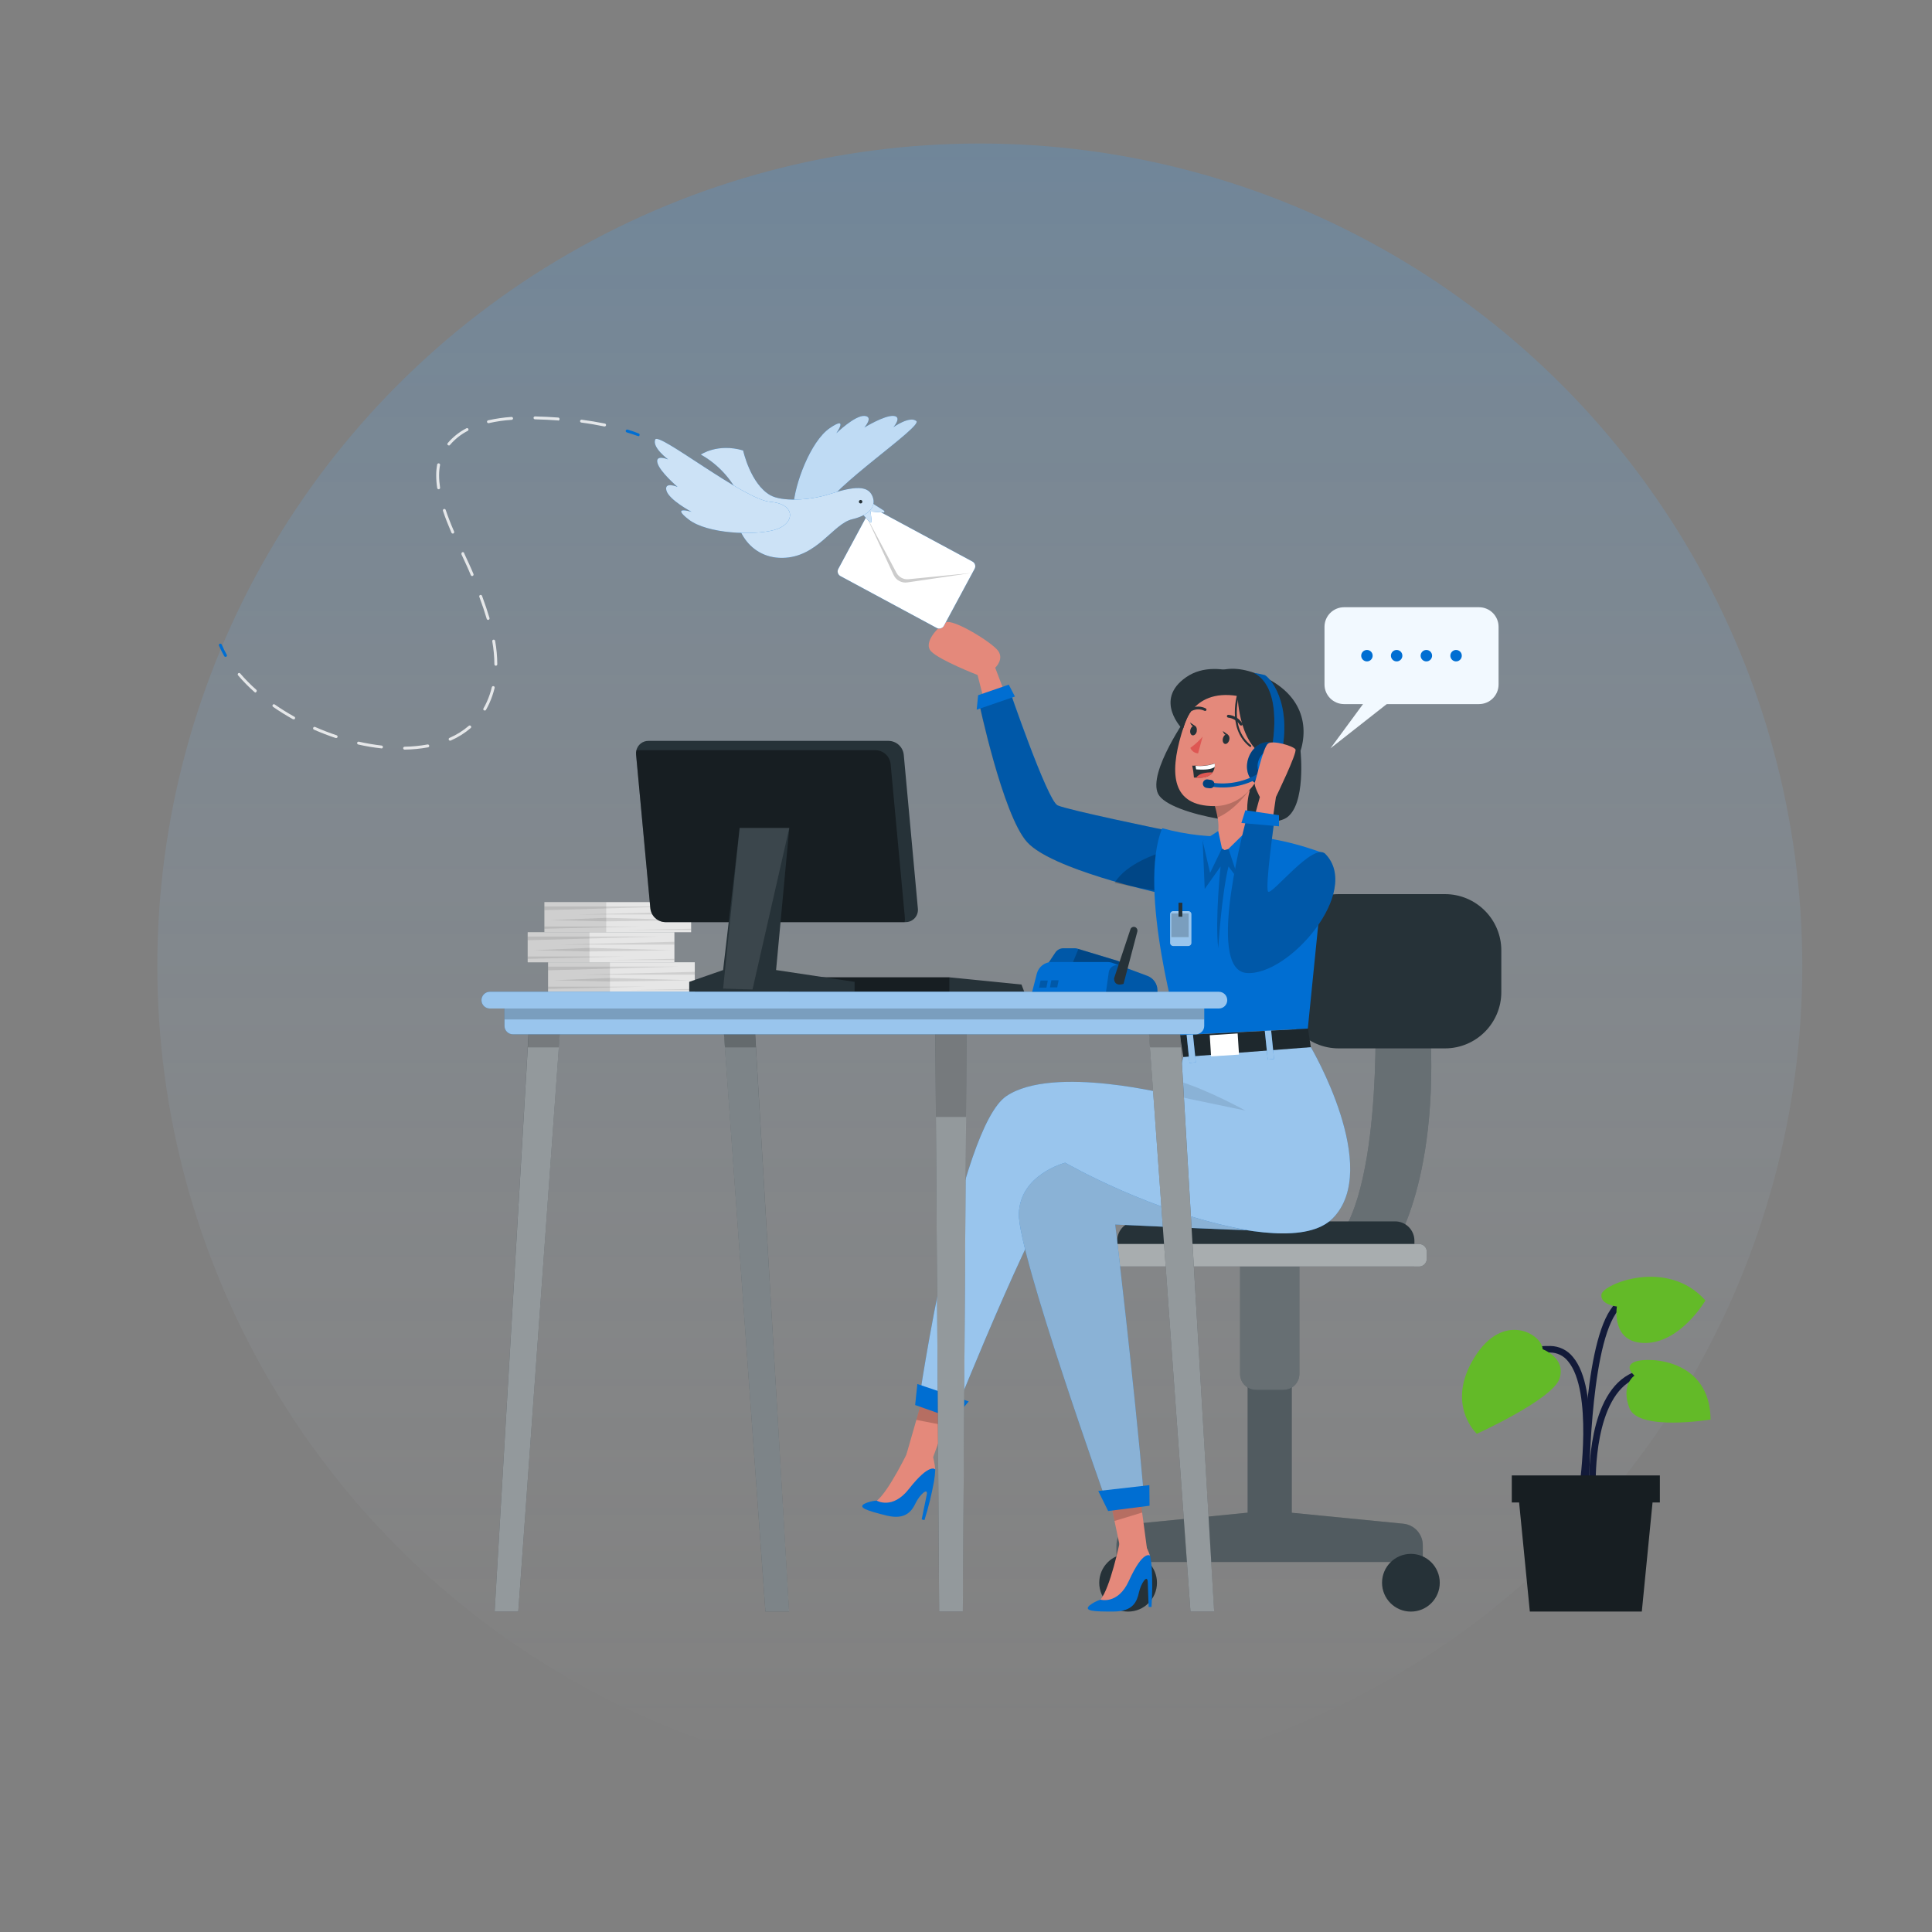 <svg width="700" height="700" viewBox="0 0 700 700" fill="none" xmlns="http://www.w3.org/2000/svg">
<rect x="0" y="0" width="700" height="700" fill="#808080" stroke="none"/>
<circle cx="355" cy="350" r="298" fill="url(#paint0_linear_239_34865)" fill-opacity="0.2" style="mix-blend-mode:multiply"/>
<path d="M574.63 538.608C574.84 537.208 579.74 503.37 569.926 491.694C568.949 490.464 567.712 489.465 566.303 488.77C564.894 488.075 563.349 487.702 561.778 487.676C541.954 487.214 539.252 503.076 539.224 503.286L541.562 503.65C541.646 503.076 543.998 489.65 561.722 490.042C562.957 490.059 564.172 490.352 565.279 490.9C566.386 491.447 567.357 492.235 568.12 493.206C577.248 504.084 572.32 537.908 572.32 538.258L574.63 538.608Z" fill="#121A39"/>
<path d="M575.82 537.068L578.186 536.984C578.186 536.676 577.402 505.834 592.592 499.464C607.488 493.234 614.194 506.058 614.46 506.604L616.574 505.54C616.504 505.386 608.636 490.14 591.682 497.294C574.994 504.28 575.778 535.724 575.82 537.068Z" fill="#121A39"/>
<path d="M575.75 539.49C575.75 539 575.904 490.224 585.41 475.958C594.538 462.252 609.21 468.706 609.896 468.958L610.862 466.802C610.694 466.732 593.698 459.228 583.436 474.614C573.538 489.468 573.398 537.418 573.398 539.462L575.75 539.49Z" fill="#121A39"/>
<path d="M558.936 488.852C558.936 488.852 567.588 492.044 565.012 499.562C562.436 507.08 535.094 519.484 535.094 519.484C535.094 519.484 523.628 508.984 534.156 491.904C544.684 474.824 558.698 483.462 558.936 488.852Z" fill="#63BA28"/>
<path d="M585.83 473.382C585.83 473.382 579.698 472.724 580.23 468.986C580.762 465.248 604.114 455.616 617.904 471.184C617.904 471.184 609.07 486.36 596.302 486.584C583.534 486.808 585.83 473.382 585.83 473.382Z" fill="#63BA28"/>
<path d="M592.2 498.4C592.2 498.4 588 494.984 592.536 493.318C597.072 491.652 619.556 492.114 619.78 514.318C619.78 514.318 593.642 518.672 590.38 510.202C587.118 501.732 592.2 498.4 592.2 498.4Z" fill="#63BA28"/>
<path fill-rule="evenodd" clip-rule="evenodd" d="M550.401 544.376H547.75V534.576H601.398V544.376H598.747L594.86 583.898H554.288L550.401 544.376Z" fill="#171E22"/>
<path d="M508.368 552.062L468.034 548.1V491.4H452.046V548.072L411.6 552.062C409.66 552.253 407.861 553.158 406.552 554.602C405.243 556.046 404.517 557.925 404.516 559.874V565.936H515.508V559.874C515.509 557.915 514.776 556.027 513.455 554.581C512.134 553.136 510.319 552.237 508.368 552.062Z" fill="#263238"/>
<path opacity="0.2" d="M508.368 552.062L468.034 548.1V491.4H452.046V548.072L411.6 552.062C409.66 552.253 407.861 553.158 406.552 554.602C405.243 556.046 404.517 557.925 404.516 559.874V565.936H515.508V559.874C515.509 557.915 514.776 556.027 513.455 554.581C512.134 553.136 510.319 552.237 508.368 552.062Z" fill="white"/>
<path d="M408.73 583.912C414.506 583.912 419.188 579.23 419.188 573.454C419.188 567.678 414.506 562.996 408.73 562.996C402.954 562.996 398.272 567.678 398.272 573.454C398.272 579.23 402.954 583.912 408.73 583.912Z" fill="#263238"/>
<path d="M511.196 583.912C516.972 583.912 521.654 579.23 521.654 573.454C521.654 567.678 516.972 562.996 511.196 562.996C505.42 562.996 500.738 567.678 500.738 573.454C500.738 579.23 505.42 583.912 511.196 583.912Z" fill="#263238"/>
<path d="M449.302 453.096H470.792V497.798C470.792 499.332 470.183 500.802 469.098 501.887C468.014 502.971 466.543 503.58 465.01 503.58H455.084C453.551 503.58 452.08 502.971 450.996 501.887C449.911 500.802 449.302 499.332 449.302 497.798V453.096Z" fill="#263238"/>
<path opacity="0.3" d="M449.302 453.096H470.792V497.798C470.792 499.332 470.183 500.802 469.098 501.887C468.014 502.971 466.543 503.58 465.01 503.58H455.084C453.551 503.58 452.08 502.971 450.996 501.887C449.911 500.802 449.302 499.332 449.302 497.798V453.096Z" fill="white"/>
<path d="M498.26 364.49C498.26 364.49 501.312 440.09 480.256 453.096H504.294C504.294 453.096 522.914 427.35 517.65 364.49H498.26Z" fill="#263238"/>
<path opacity="0.3" d="M498.26 364.49C498.26 364.49 501.312 440.09 480.256 453.096H504.294C504.294 453.096 522.914 427.35 517.65 364.49H498.26Z" fill="white"/>
<path d="M512.47 458.892H404.782V449.526C404.782 447.67 405.519 445.889 406.832 444.576C408.145 443.264 409.925 442.526 411.782 442.526H505.47C507.326 442.526 509.107 443.264 510.42 444.576C511.732 445.889 512.47 447.67 512.47 449.526V458.892Z" fill="#263238"/>
<path d="M403.102 458.892H514.136C515.69 458.892 516.95 457.632 516.95 456.078V453.53C516.95 451.976 515.69 450.716 514.136 450.716H403.102C401.548 450.716 400.288 451.976 400.288 453.53V456.078C400.288 457.632 401.548 458.892 403.102 458.892Z" fill="#263238"/>
<path opacity="0.6" d="M403.102 458.892H514.136C515.69 458.892 516.95 457.632 516.95 456.078V453.53C516.95 451.976 515.69 450.716 514.136 450.716H403.102C401.548 450.716 400.288 451.976 400.288 453.53V456.078C400.288 457.632 401.548 458.892 403.102 458.892Z" fill="white"/>
<path d="M523.544 323.96H485.044C473.771 323.96 464.632 333.099 464.632 344.372V359.436C464.632 370.709 473.771 379.848 485.044 379.848H523.544C534.817 379.848 543.956 370.709 543.956 359.436V344.372C543.956 333.099 534.817 323.96 523.544 323.96Z" fill="#263238"/>
<path d="M368.27 262.192L360.584 241.934C360.584 241.934 363.888 238.882 361.62 235.788C359.352 232.694 345.184 224 342.608 225.526C340.032 227.052 334.278 232.82 337.386 236.026C340.494 239.232 354.186 244.566 354.186 244.566L360.99 271.166L368.27 262.192Z" fill="#E4897B"/>
<path d="M421.932 300.706C421.932 300.706 386.932 293.524 383.194 291.802C379.456 290.08 365.4 248.878 365.4 248.878L354.606 253.918C354.606 253.918 363.286 295.274 372.162 305.102C381.038 314.93 418.922 323.302 418.922 323.302L421.932 300.706Z" fill="#006ED2"/>
<path opacity="0.2" d="M418.838 323.26L418.194 323.106C416.29 322.672 410.312 321.272 403.214 319.186C391.692 315.84 377.16 310.786 372.092 305.116C363.23 295.316 354.536 253.918 354.536 253.918L365.316 248.878C365.316 248.878 379.386 290.094 383.194 291.802C387.002 293.51 421.932 300.706 421.932 300.706L418.838 323.26Z" fill="black"/>
<path d="M365.498 248.066L367.724 252.364L353.864 257.138L354.396 251.888L365.498 248.066Z" fill="#006ED2"/>
<path opacity="0.2" d="M419.104 322.686C417.172 322.406 411.11 321.468 403.858 319.886C407.988 312.746 420.084 309.078 420.084 309.078L419.104 322.686Z" fill="black"/>
<path d="M471.212 272.174C471.212 272.174 473.27 291.536 466.102 296.296C458.934 301.056 423.64 295.484 419.636 287.686C415.632 279.888 430.696 258.748 430.696 258.748L471.212 272.174Z" fill="#263238"/>
<path d="M328.426 526.946L337.638 529.172L342.3 516.46L346.528 504.896L336.042 500.43L332.01 514.458L328.426 526.946Z" fill="#E4897B"/>
<path opacity="0.2" d="M332.01 514.458L342.3 516.46L346.528 504.896L336.042 500.43L332.01 514.458Z" fill="black"/>
<path d="M332.934 507.752L345.702 512.498C345.702 512.498 379.764 427.336 386.764 427.098C393.764 426.86 465.038 459.564 482.902 441.392C500.766 423.22 474.936 379.4 474.936 379.4C474.936 379.4 431.97 373.268 428.736 382.97C427.94 385.83 427.332 388.738 426.916 391.678C426.426 394.646 426.09 397.138 426.09 397.138C424.76 396.802 381.626 385.672 364.63 397.138C347.34 408.8 332.934 507.752 332.934 507.752Z" fill="#006ED2"/>
<path opacity="0.6" d="M332.934 507.752L345.702 512.498C345.702 512.498 379.764 427.336 386.764 427.098C393.764 426.86 465.038 459.564 482.902 441.392C500.766 423.22 474.936 379.4 474.936 379.4C474.936 379.4 431.97 373.268 428.736 382.97C427.94 385.83 427.332 388.738 426.916 391.678C426.426 394.646 426.09 397.138 426.09 397.138C424.76 396.802 381.626 385.672 364.63 397.138C347.34 408.8 332.934 507.752 332.934 507.752Z" fill="white"/>
<path d="M406.378 563.276L415.548 560.938L413.784 547.764L412.146 535.696L400.806 536.718L403.746 550.788L406.378 563.276Z" fill="#E4897B"/>
<path opacity="0.2" d="M403.816 551.068L413.84 548.016L412.174 535.822L400.82 536.788L403.816 551.068Z" fill="black"/>
<path d="M350.98 507.766L332.374 501.452L331.576 509.068L345.688 514.052L350.98 507.766Z" fill="#006ED2"/>
<path d="M452.046 445.704C452.046 445.704 449.134 445.774 404.068 443.674C404.068 443.674 410.802 500.01 414.484 542.192L401.002 544.488C401.002 544.488 368.802 454.174 369.152 439.824C369.502 425.474 385.952 421.274 385.952 421.274C385.952 421.274 418.054 439.824 452.046 445.704Z" fill="#006ED2"/>
<path opacity="0.6" d="M452.046 445.704C452.046 445.704 449.134 445.774 404.068 443.674C404.068 443.674 410.802 500.01 414.484 542.192L401.002 544.488C401.002 544.488 368.802 454.174 369.152 439.824C369.502 425.474 385.952 421.274 385.952 421.274C385.952 421.274 418.054 439.824 452.046 445.704Z" fill="white"/>
<path opacity="0.1" d="M452.046 445.704C452.046 445.704 449.134 445.774 404.068 443.674C404.068 443.674 410.802 500.01 414.484 542.192L401.002 544.488C401.002 544.488 368.802 454.174 369.152 439.824C369.502 425.474 385.952 421.274 385.952 421.274C385.952 421.274 418.054 439.824 452.046 445.704Z" fill="black"/>
<path d="M416.444 538.104L397.922 540.218L401.506 547.47L416.5 545.552L416.444 538.104Z" fill="#006ED2"/>
<path opacity="0.1" d="M426.09 397.138L451.22 402.374C451.22 402.374 437.332 394.702 426.916 391.678C426.426 394.646 426.09 397.138 426.09 397.138Z" fill="black"/>
<path d="M473.9 372.722L474.936 379.4L428.736 382.97L427.518 375.06L473.9 372.722Z" fill="#263238"/>
<path opacity="0.2" d="M473.9 372.722L474.936 379.4L428.736 382.97L427.518 375.06L473.9 372.722Z" fill="black"/>
<path d="M459.329 383.91L461.613 383.675L460.417 372.047L458.133 372.281L459.329 383.91Z" fill="#006ED2"/>
<path d="M438.804 382.749L448.919 382.099L448.426 374.428L438.311 375.079L438.804 382.749Z" fill="white"/>
<path d="M430.982 385.132L433.266 384.897L432.071 373.269L429.787 373.504L430.982 385.132Z" fill="#006ED2"/>
<path opacity="0.6" d="M459.329 383.91L461.613 383.675L460.417 372.047L458.133 372.281L459.329 383.91Z" fill="white"/>
<path opacity="0.6" d="M430.982 385.132L433.266 384.897L432.071 373.269L429.787 373.504L430.982 385.132Z" fill="white"/>
<path d="M421.092 300.076C429.745 302.466 438.726 303.454 447.692 303.002C462.532 302.246 480.2 309.4 480.2 309.4L473.844 372.68L427.448 375.018C427.448 375.018 411.922 322.224 421.092 300.076Z" fill="#006ED2"/>
<path d="M428.554 264.334C428.554 264.334 431.158 233.618 456.834 244.734C489.034 258.734 463.442 296.17 447.692 288.498C431.942 280.826 428.554 264.334 428.554 264.334Z" fill="#263238"/>
<path opacity="0.2" d="M435.75 304.724L436.492 322.084L442.246 313.922C442.246 313.922 440.188 333.116 441.392 343.574C441.392 343.574 442.498 324.828 445.102 313.922L451.22 322.084L459.998 304.836C459.998 304.836 445.788 299.726 435.75 304.724Z" fill="black"/>
<path d="M443.702 308L456.988 304.248C448.798 298.648 452.928 286.048 452.928 286.048L439.768 290.668C440.373 292.497 440.841 294.369 441.168 296.268C442.568 304.472 438.844 305.13 438.844 305.13L443.702 308Z" fill="#E4897B"/>
<path opacity="0.2" d="M439.768 290.598C440.373 292.427 440.841 294.299 441.168 296.198C447.468 293.664 452.914 285.95 452.914 285.95L439.768 290.598Z" fill="black"/>
<path d="M448.364 251.23C436.702 248.654 431.564 254.03 428.064 265.874C423.682 280.644 424.648 292.04 439.922 292.068C460.67 292.096 467.712 255.514 448.364 251.23Z" fill="#E4897B"/>
<path d="M435.736 266.896C434.423 268.43 432.928 269.798 431.284 270.97C431.519 271.531 431.905 272.015 432.4 272.368C432.894 272.722 433.477 272.931 434.084 272.972L435.736 266.896Z" fill="#DE5753"/>
<path d="M443.086 267.512C442.848 268.464 443.17 269.374 443.814 269.528C444.458 269.682 445.144 269.038 445.382 268.128C445.62 267.218 445.298 266.28 444.654 266.112C444.01 265.944 443.324 266.56 443.086 267.512Z" fill="#263238"/>
<path d="M444.906 266.182L443.044 264.866C443.044 264.866 443.646 266.868 444.906 266.182Z" fill="#263238"/>
<path d="M431.298 264.404C431.06 265.356 431.382 266.266 432.026 266.42C432.67 266.574 433.426 265.93 433.594 265.02C433.762 264.11 433.51 263.172 432.866 263.004C432.222 262.836 431.536 263.452 431.298 264.404Z" fill="#263238"/>
<path d="M433.118 263.074L431.2 261.8C431.2 261.8 431.858 263.746 433.118 263.074Z" fill="#263238"/>
<path d="M449.652 262.878C449.558 262.88 449.466 262.856 449.384 262.809C449.303 262.762 449.236 262.694 449.19 262.612C448.729 261.892 448.112 261.284 447.385 260.833C446.659 260.383 445.84 260.101 444.99 260.008C444.856 259.99 444.734 259.923 444.649 259.819C444.563 259.715 444.52 259.582 444.528 259.448C444.542 259.313 444.609 259.189 444.714 259.102C444.818 259.016 444.953 258.974 445.088 258.986C446.12 259.086 447.115 259.423 447.994 259.972C448.873 260.521 449.613 261.267 450.156 262.15C450.187 262.209 450.206 262.275 450.212 262.342C450.217 262.409 450.21 262.476 450.189 262.54C450.168 262.604 450.134 262.663 450.09 262.714C450.046 262.765 449.992 262.806 449.932 262.836C449.843 262.871 449.747 262.885 449.652 262.878Z" fill="#263238"/>
<path d="M436.618 257.6C436.523 257.598 436.431 257.569 436.352 257.516C435.664 257.185 434.91 257.014 434.147 257.014C433.384 257.014 432.63 257.185 431.942 257.516C431.881 257.54 431.817 257.553 431.751 257.552C431.686 257.551 431.621 257.538 431.561 257.512C431.501 257.485 431.447 257.448 431.402 257.4C431.356 257.353 431.321 257.297 431.298 257.236C431.273 257.174 431.26 257.108 431.261 257.042C431.261 256.975 431.275 256.909 431.301 256.848C431.327 256.787 431.365 256.732 431.413 256.685C431.46 256.639 431.516 256.602 431.578 256.578C432.414 256.188 433.329 255.996 434.251 256.015C435.173 256.035 436.079 256.266 436.898 256.69C436.954 256.725 437.003 256.772 437.041 256.826C437.08 256.881 437.107 256.942 437.121 257.007C437.136 257.073 437.137 257.14 437.125 257.205C437.113 257.271 437.088 257.334 437.052 257.39C437.002 257.457 436.937 257.512 436.861 257.548C436.785 257.585 436.702 257.602 436.618 257.6Z" fill="#263238"/>
<path d="M456.75 273.686C456.75 273.686 453.418 262.906 455.882 255.696C455.882 255.696 434.882 241.15 428.554 264.334C428.554 264.334 430.892 243.026 451.038 247.002C471.184 250.978 464.59 280.252 452.312 286.692C452.312 286.692 458.794 280.42 456.75 273.686Z" fill="#263238"/>
<path d="M454.3 275.8C454.71 274.475 455.628 273.367 456.854 272.719C458.08 272.071 459.512 271.935 460.838 272.342C464.366 273.532 464.436 281.33 455.07 281.12C453.712 281.022 453.264 279.608 454.3 275.8Z" fill="#E4897B"/>
<path d="M431.97 277.396C432.282 278.826 432.487 280.276 432.586 281.736H433.342C436.828 282.03 438.536 281.008 439.376 279.804C439.778 279.206 440.027 278.519 440.104 277.802C440.163 277.398 440.163 276.988 440.104 276.584C437.857 277.358 435.47 277.64 433.104 277.41C432.432 277.452 431.97 277.396 431.97 277.396Z" fill="#263238"/>
<path d="M433.16 277.48L433.37 278.754C436.646 279.02 438.97 278.754 440.104 277.872C440.163 277.468 440.163 277.058 440.104 276.654C437.874 277.42 435.507 277.701 433.16 277.48Z" fill="white"/>
<path d="M433.342 281.806C436.828 282.1 438.536 281.078 439.376 279.874C438.054 279.787 436.727 279.934 435.456 280.308C434.611 280.572 433.871 281.096 433.342 281.806Z" fill="#DE5753"/>
<path d="M448.406 252.168C448.406 252.168 448.854 272.37 461.006 274.806C473.158 277.242 459.886 248.822 459.886 248.822C459.886 248.822 441.826 237.034 429.786 245.35C417.746 253.666 428.582 264.334 428.582 264.334C428.582 264.334 431.088 249.326 448.406 252.168Z" fill="#263238"/>
<path d="M453.04 270.662C452.958 270.661 452.878 270.631 452.816 270.578C444.192 263.802 448.448 250.838 448.49 250.712C448.522 250.624 448.586 250.552 448.669 250.511C448.753 250.469 448.849 250.461 448.938 250.488C449.025 250.519 449.096 250.584 449.136 250.668C449.175 250.752 449.18 250.849 449.148 250.936C449.148 251.062 445.018 263.536 453.25 270.032C453.283 270.063 453.31 270.101 453.328 270.143C453.347 270.186 453.356 270.231 453.356 270.277C453.356 270.323 453.347 270.368 453.328 270.41C453.31 270.453 453.283 270.49 453.25 270.522C453.227 270.559 453.196 270.59 453.16 270.614C453.124 270.639 453.083 270.655 453.04 270.662Z" fill="#263238"/>
<path d="M464.52 278.95C462.98 283.066 459.018 285.376 455.672 284.13C452.326 282.884 450.87 278.53 452.41 274.414C453.95 270.298 457.912 267.988 461.258 269.248C464.604 270.508 466.06 274.848 464.52 278.95Z" fill="#006ED2"/>
<path opacity="0.4" d="M464.52 278.95C462.98 283.066 459.018 285.376 455.672 284.13C452.326 282.884 450.87 278.53 452.41 274.414C453.95 270.298 457.912 267.988 461.258 269.248C464.604 270.508 466.06 274.848 464.52 278.95Z" fill="black"/>
<path d="M460.6 272.216C460.6 272.216 465.626 249.718 454.356 243.824C455.64 243.992 456.911 244.239 458.164 244.566C459.564 244.986 468.622 254.114 464.072 274.33L460.6 272.216Z" fill="#006ED2"/>
<path opacity="0.2" d="M460.6 272.216C460.6 272.216 465.626 249.718 454.356 243.824C455.64 243.992 456.911 244.239 458.164 244.566C459.564 244.986 468.622 254.114 464.072 274.33L460.6 272.216Z" fill="black"/>
<path d="M439.6 285.096L438.76 284.97L438.984 283.57C445.167 284.521 451.484 283.181 456.75 279.804L457.576 280.924C452.281 284.432 445.899 285.914 439.6 285.096Z" fill="#006ED2"/>
<g opacity="0.2">
<path d="M439.6 285.096L438.76 284.97L438.984 283.57C445.167 284.521 451.484 283.181 456.75 279.804L457.576 280.924C452.281 284.432 445.899 285.914 439.6 285.096Z" fill="black"/>
</g>
<path d="M464.044 278.39C463.036 281.106 460.404 282.59 458.206 281.806C456.008 281.022 455.028 278.11 456.05 275.394C457.072 272.678 459.69 271.194 461.888 271.978C464.086 272.762 465.066 275.674 464.044 278.39Z" fill="#006ED2"/>
<path d="M438.284 285.6L437.15 285.446C436.952 285.42 436.761 285.355 436.588 285.255C436.415 285.155 436.264 285.022 436.143 284.863C436.022 284.704 435.934 284.523 435.883 284.33C435.832 284.137 435.82 283.936 435.848 283.738C435.872 283.539 435.936 283.346 436.035 283.172C436.134 282.997 436.267 282.844 436.426 282.722C436.585 282.6 436.767 282.51 436.961 282.458C437.155 282.407 437.357 282.394 437.556 282.422L438.676 282.576C439.075 282.632 439.437 282.842 439.683 283.161C439.929 283.481 440.04 283.884 439.992 284.284C439.936 284.683 439.726 285.045 439.407 285.291C439.087 285.537 438.684 285.648 438.284 285.6Z" fill="#006ED2"/>
<path opacity="0.4" d="M438.284 285.6L437.15 285.446C436.952 285.42 436.761 285.355 436.588 285.255C436.415 285.155 436.264 285.022 436.143 284.863C436.022 284.704 435.934 284.523 435.883 284.33C435.832 284.137 435.82 283.936 435.848 283.738C435.872 283.539 435.936 283.346 436.035 283.172C436.134 282.997 436.267 282.844 436.426 282.722C436.585 282.6 436.767 282.51 436.961 282.458C437.155 282.407 437.357 282.394 437.556 282.422L438.676 282.576C439.075 282.632 439.437 282.842 439.683 283.161C439.929 283.481 440.04 283.884 439.992 284.284C439.936 284.683 439.726 285.045 439.407 285.291C439.087 285.537 438.684 285.648 438.284 285.6Z" fill="black"/>
<path d="M453.418 299.39L445.102 307.552L448.434 317.576L459.998 304.836L453.418 299.39Z" fill="#006ED2"/>
<path d="M441.392 301.098L442.736 307.384L438.438 316.274L435.75 304.724L441.392 301.098Z" fill="#006ED2"/>
<path d="M451.64 306.474L456.47 288.792C456.47 288.792 454.132 284.396 454.636 283.472C455.14 282.548 457.66 270.676 459.452 269.388C461.244 268.1 468.622 270.298 469.364 271.502C470.106 272.706 462.294 288.792 462.294 288.792L459.494 307.958L451.64 306.474Z" fill="#E4897B"/>
<path d="M480.2 309.4C493.5 323.008 466.858 353.836 451.584 352.52C436.31 351.204 451.976 295.316 451.976 295.316L461.776 296.926C461.776 296.926 458.346 321.118 459.424 323.008C460.502 324.898 475.79 304.878 480.2 309.4Z" fill="#006ED2"/>
<path opacity="0.2" d="M480.2 309.4C493.5 323.008 466.858 353.836 451.584 352.52C436.31 351.204 451.976 295.316 451.976 295.316L461.776 296.926C461.776 296.926 458.346 321.118 459.424 323.008C460.502 324.898 475.79 304.878 480.2 309.4Z" fill="black"/>
<path d="M451.22 293.566L449.778 298.186L463.4 299.39V295.358L451.22 293.566Z" fill="#006ED2"/>
<path opacity="0.6" d="M430.57 330.12H425.054C424.443 330.12 423.948 330.615 423.948 331.226V341.642C423.948 342.252 424.443 342.748 425.054 342.748H430.57C431.181 342.748 431.676 342.252 431.676 341.642V331.226C431.676 330.615 431.181 330.12 430.57 330.12Z" fill="white"/>
<path opacity="0.2" d="M430.682 330.96H424.41V339.542H430.682V330.96Z" fill="black"/>
<path d="M428.386 327.082H427V332.136H428.386V327.082Z" fill="#263238"/>
<path d="M313.194 544.838C314.59 544.188 316.095 543.804 317.632 543.704C317.632 543.704 322.952 540.582 328.216 528.416H334.138C335.142 528.423 336.12 528.74 336.937 529.324C337.754 529.908 338.37 530.73 338.702 531.678C338.801 531.938 338.857 532.212 338.87 532.49C338.8 533.921 338.646 535.347 338.408 536.76C337.542 541.493 336.387 546.168 334.95 550.76L333.942 550.508L335.762 541.66C336.378 538.664 333.214 541.562 331.758 544.586C330.302 547.61 328.048 550.676 321.496 549.178C313.866 547.302 310.8 546.21 313.194 544.838Z" fill="#006ED2"/>
<path d="M329.294 525.238C329.294 525.238 321.888 540.722 317.632 543.704C317.632 543.704 323.344 547.106 329.294 539.504C336.98 529.704 338.87 532.434 338.87 532.434C338.709 530.743 338.395 529.07 337.932 527.436C336.784 524.3 329.294 525.238 329.294 525.238Z" fill="#E4897B"/>
<path d="M394.702 581.728C395.912 580.774 397.282 580.044 398.748 579.572C398.748 579.572 403.172 575.274 405.398 562.212L411.152 560.812C412.129 560.587 413.151 560.668 414.08 561.043C415.009 561.419 415.8 562.071 416.346 562.912C416.503 563.145 416.626 563.399 416.71 563.668C416.99 565.054 417.182 566.457 417.284 567.868C417.553 572.653 417.53 577.45 417.214 582.232H416.178L415.856 573.216C415.73 570.15 413.364 573.72 412.65 577.01C411.936 580.3 410.494 583.786 403.774 583.884C395.948 583.968 392.7 583.632 394.702 581.728Z" fill="#006ED2"/>
<path d="M405.692 558.866C405.692 558.866 402.178 575.666 398.692 579.572C398.692 579.572 405.048 581.532 409.024 572.754C414.176 561.414 416.654 563.626 416.654 563.626C416.101 562.021 415.402 560.47 414.568 558.992C412.748 556.192 405.692 558.866 405.692 558.866Z" fill="#E4897B"/>
<path d="M535.864 220.01H486.99C483.07 220.01 479.892 223.188 479.892 227.108V248.01C479.892 251.93 483.07 255.108 486.99 255.108H535.864C539.784 255.108 542.962 251.93 542.962 248.01V227.108C542.962 223.188 539.784 220.01 535.864 220.01Z" fill="#F2F9FF"/>
<path d="M496.79 251.104L482.062 271.124L505.82 252.448L496.79 251.104Z" fill="#F2F9FF"/>
<path d="M497.336 237.552C497.339 237.963 497.219 238.366 496.993 238.709C496.766 239.051 496.443 239.319 496.063 239.478C495.684 239.636 495.266 239.678 494.863 239.599C494.46 239.519 494.089 239.322 493.799 239.031C493.508 238.741 493.311 238.37 493.231 237.967C493.152 237.564 493.194 237.146 493.352 236.767C493.511 236.388 493.779 236.064 494.122 235.838C494.464 235.611 494.867 235.491 495.278 235.494C495.824 235.494 496.347 235.711 496.733 236.097C497.119 236.483 497.336 237.006 497.336 237.552Z" fill="#006ED2"/>
<path d="M508.102 237.552C508.105 237.963 507.985 238.366 507.759 238.709C507.532 239.051 507.209 239.319 506.829 239.478C506.45 239.636 506.032 239.678 505.629 239.599C505.226 239.519 504.855 239.322 504.565 239.031C504.274 238.741 504.077 238.37 503.997 237.967C503.918 237.564 503.96 237.146 504.118 236.767C504.277 236.388 504.545 236.064 504.888 235.838C505.23 235.611 505.633 235.491 506.044 235.494C506.59 235.494 507.113 235.711 507.499 236.097C507.885 236.483 508.102 237.006 508.102 237.552Z" fill="#006ED2"/>
<path d="M518.868 237.552C518.871 237.963 518.751 238.366 518.525 238.709C518.298 239.051 517.975 239.319 517.595 239.478C517.216 239.636 516.798 239.678 516.395 239.599C515.992 239.519 515.622 239.322 515.331 239.031C515.04 238.741 514.843 238.37 514.763 237.967C514.684 237.564 514.726 237.146 514.884 236.767C515.043 236.388 515.311 236.064 515.654 235.838C515.996 235.611 516.399 235.491 516.81 235.494C517.356 235.494 517.879 235.711 518.265 236.097C518.651 236.483 518.868 237.006 518.868 237.552Z" fill="#006ED2"/>
<path d="M529.634 237.552C529.637 237.963 529.517 238.366 529.291 238.709C529.064 239.051 528.741 239.319 528.361 239.478C527.982 239.636 527.564 239.678 527.161 239.599C526.758 239.519 526.388 239.322 526.097 239.031C525.806 238.741 525.609 238.37 525.529 237.967C525.45 237.564 525.492 237.146 525.65 236.767C525.809 236.388 526.077 236.064 526.42 235.838C526.762 235.611 527.165 235.491 527.576 235.494C528.122 235.494 528.645 235.711 529.031 236.097C529.417 236.483 529.634 237.006 529.634 237.552Z" fill="#006ED2"/>
<path d="M352.343 203.459L317.474 184.676C316.535 184.17 315.363 184.521 314.857 185.461L303.729 206.118C303.223 207.058 303.575 208.229 304.514 208.735L339.383 227.518C340.322 228.024 341.494 227.673 342 226.734L353.128 206.076C353.634 205.137 353.282 203.965 352.343 203.459Z" fill="#006ED2"/>
<path d="M352.343 203.459L317.474 184.676C316.535 184.17 315.363 184.521 314.857 185.461L303.729 206.118C303.223 207.058 303.575 208.229 304.514 208.735L339.383 227.518C340.322 228.024 341.494 227.673 342 226.734L353.128 206.076C353.634 205.137 353.282 203.965 352.343 203.459Z" fill="white"/>
<path opacity="0.2" d="M313.95 187.166L324.8 207.536C325.217 208.312 325.854 208.947 326.631 209.361C327.409 209.774 328.292 209.948 329.168 209.86L351.862 207.62L328.762 211.022C327.752 211.171 326.722 210.99 325.824 210.506C324.925 210.021 324.208 209.26 323.778 208.334L313.95 187.166Z" fill="black"/>
<path d="M287.476 183.4C287.854 175.616 293.622 159.922 300.636 155.12C307.65 150.318 303.03 156.968 303.03 156.968C303.03 156.968 309.68 150.5 313.18 150.696C316.68 150.892 313.18 154.896 313.18 154.896C313.18 154.896 320.39 150.458 323.708 150.696C327.026 150.934 323.708 154.77 323.708 154.77C323.708 154.77 329.616 150.57 332.01 152.544C334.404 154.518 301.364 176.344 297.682 185.22C294 194.096 287.098 191.254 287.476 183.4Z" fill="#006ED2"/>
<path opacity="0.75" d="M287.476 183.4C287.854 175.616 293.622 159.922 300.636 155.12C307.65 150.318 303.03 156.968 303.03 156.968C303.03 156.968 309.68 150.5 313.18 150.696C316.68 150.892 313.18 154.896 313.18 154.896C313.18 154.896 320.39 150.458 323.708 150.696C327.026 150.934 323.708 154.77 323.708 154.77C323.708 154.77 329.616 150.57 332.01 152.544C334.404 154.518 301.364 176.344 297.682 185.22C294 194.096 287.098 191.254 287.476 183.4Z" fill="white"/>
<path d="M315.868 182.224L320.278 185.024C320.348 185.067 320.401 185.132 320.429 185.209C320.457 185.286 320.458 185.37 320.432 185.448C320.406 185.526 320.354 185.593 320.286 185.638C320.217 185.682 320.136 185.703 320.054 185.696L315.42 185.332L315.812 188.888C315.823 188.971 315.807 189.057 315.766 189.131C315.725 189.205 315.661 189.263 315.584 189.298C315.507 189.333 315.421 189.341 315.338 189.323C315.255 189.305 315.181 189.26 315.126 189.196L312.452 186.2L315.868 182.224Z" fill="#006ED2"/>
<path opacity="0.8" d="M315.868 182.224L320.278 185.024C320.348 185.067 320.401 185.132 320.429 185.209C320.457 185.286 320.458 185.37 320.432 185.448C320.406 185.526 320.354 185.593 320.286 185.638C320.217 185.682 320.136 185.703 320.054 185.696L315.42 185.332L315.812 188.888C315.823 188.971 315.807 189.057 315.766 189.131C315.725 189.205 315.661 189.263 315.584 189.298C315.507 189.333 315.421 189.341 315.338 189.323C315.255 189.305 315.181 189.26 315.126 189.196L312.452 186.2L315.868 182.224Z" fill="white"/>
<path d="M253.918 164.696C253.918 164.696 260.022 160.496 269.248 163.212C269.248 163.212 271.894 175.406 279.16 179.466C283.15 181.692 292.908 181.496 300.636 179.004C309.806 176.036 314.286 176.036 315.952 179.466C317.618 182.896 315.77 186.466 308.756 188.132C301.742 189.798 296.156 201.978 283.458 202.132C270.76 202.286 264.012 189.532 267.218 178.332C264.183 172.606 259.566 167.873 253.918 164.696Z" fill="#006ED2"/>
<path opacity="0.8" d="M253.918 164.696C253.918 164.696 260.022 160.496 269.248 163.212C269.248 163.212 271.894 175.406 279.16 179.466C283.15 181.692 292.908 181.496 300.636 179.004C309.806 176.036 314.286 176.036 315.952 179.466C317.618 182.896 315.77 186.466 308.756 188.132C301.742 189.798 296.156 201.978 283.458 202.132C270.76 202.286 264.012 189.532 267.218 178.332C264.183 172.606 259.566 167.873 253.918 164.696Z" fill="white"/>
<path d="M312.452 181.776C312.452 181.901 312.415 182.022 312.346 182.126C312.277 182.23 312.178 182.31 312.063 182.358C311.948 182.406 311.821 182.418 311.699 182.394C311.577 182.37 311.465 182.31 311.376 182.221C311.288 182.133 311.228 182.021 311.204 181.899C311.18 181.777 311.192 181.65 311.24 181.535C311.288 181.42 311.368 181.321 311.472 181.252C311.576 181.183 311.697 181.146 311.822 181.146C311.989 181.146 312.149 181.212 312.267 181.331C312.386 181.449 312.452 181.609 312.452 181.776Z" fill="#263238"/>
<path d="M280.504 192.024C272.986 194.068 256.27 193.424 249.55 188.244C242.83 183.064 250.558 185.444 250.558 185.444C250.558 185.444 242.368 181.118 241.458 177.73C240.548 174.342 245.49 176.414 245.49 176.414C245.49 176.414 239.05 170.94 238.21 167.72C237.37 164.5 242.074 166.46 242.074 166.46C242.074 166.46 236.208 162.148 237.398 159.25C238.588 156.352 269.514 181.048 279.076 181.818C288.638 182.588 288.12 189.952 280.504 192.024Z" fill="#006ED2"/>
<path opacity="0.8" d="M280.504 192.024C272.986 194.068 256.27 193.424 249.55 188.244C242.83 183.064 250.558 185.444 250.558 185.444C250.558 185.444 242.368 181.118 241.458 177.73C240.548 174.342 245.49 176.414 245.49 176.414C245.49 176.414 239.05 170.94 238.21 167.72C237.37 164.5 242.074 166.46 242.074 166.46C242.074 166.46 236.208 162.148 237.398 159.25C238.588 156.352 269.514 181.048 279.076 181.818C288.638 182.588 288.12 189.952 280.504 192.024Z" fill="white"/>
<path d="M231.224 157.962C231.169 157.975 231.111 157.975 231.056 157.962C229.754 157.5 228.424 157.066 227.08 156.66C226.947 156.618 226.836 156.525 226.771 156.402C226.705 156.279 226.691 156.135 226.73 156.002C226.772 155.869 226.864 155.758 226.987 155.692C227.111 155.627 227.254 155.612 227.388 155.652C228.788 156.058 230.09 156.506 231.406 157.052C231.523 157.092 231.622 157.172 231.685 157.279C231.748 157.386 231.77 157.512 231.748 157.634C231.726 157.756 231.661 157.866 231.565 157.944C231.469 158.022 231.348 158.063 231.224 158.06V157.962Z" fill="#006ED2"/>
<path opacity="0.8" d="M146.608 271.6C146.469 271.6 146.336 271.546 146.237 271.449C146.137 271.352 146.08 271.22 146.076 271.082C146.076 270.943 146.13 270.81 146.227 270.71C146.324 270.611 146.455 270.553 146.594 270.55C149.379 270.51 152.156 270.239 154.896 269.738C155.033 269.713 155.175 269.743 155.29 269.822C155.405 269.9 155.485 270.021 155.512 270.158C155.526 270.226 155.526 270.296 155.513 270.364C155.499 270.433 155.472 270.497 155.433 270.555C155.394 270.612 155.343 270.661 155.285 270.699C155.226 270.736 155.161 270.762 155.092 270.774C152.292 271.286 149.454 271.562 146.608 271.6ZM138.208 271.152C135.383 270.85 132.578 270.383 129.808 269.752C129.671 269.721 129.551 269.638 129.475 269.52C129.399 269.402 129.373 269.259 129.402 269.122C129.435 268.987 129.52 268.871 129.637 268.798C129.755 268.724 129.897 268.7 130.032 268.73C132.758 269.344 135.516 269.811 138.292 270.13C138.417 270.15 138.53 270.214 138.611 270.31C138.693 270.406 138.738 270.528 138.738 270.655C138.738 270.781 138.693 270.903 138.611 270.999C138.53 271.095 138.417 271.159 138.292 271.18L138.208 271.152ZM163.086 268.352C162.985 268.352 162.887 268.323 162.802 268.269C162.718 268.214 162.651 268.136 162.61 268.044C162.58 267.98 162.563 267.912 162.56 267.842C162.557 267.772 162.569 267.702 162.593 267.637C162.618 267.571 162.656 267.512 162.705 267.461C162.753 267.411 162.812 267.371 162.876 267.344C165.419 266.248 167.779 264.77 169.876 262.962C169.983 262.88 170.117 262.842 170.252 262.855C170.386 262.869 170.51 262.932 170.599 263.034C170.688 263.135 170.735 263.266 170.73 263.401C170.726 263.536 170.671 263.664 170.576 263.76C168.395 265.631 165.946 267.165 163.31 268.31C163.233 268.353 163.146 268.377 163.058 268.38L163.086 268.352ZM121.8 267.4C121.745 267.413 121.687 267.413 121.632 267.4C118.972 266.518 116.298 265.482 113.708 264.348C113.593 264.282 113.507 264.176 113.466 264.05C113.425 263.925 113.432 263.788 113.487 263.668C113.541 263.547 113.638 263.451 113.759 263.398C113.88 263.345 114.017 263.339 114.142 263.382C116.69 264.502 119.322 265.524 121.968 266.406C122.099 266.453 122.206 266.55 122.266 266.676C122.327 266.801 122.335 266.946 122.29 267.078C122.25 267.175 122.182 267.257 122.095 267.315C122.007 267.372 121.905 267.402 121.8 267.4ZM106.4 260.596C106.318 260.621 106.23 260.621 106.148 260.596C103.642 259.196 101.206 257.684 98.938 256.102C98.882 256.062 98.834 256.012 98.797 255.954C98.761 255.896 98.736 255.831 98.724 255.764C98.713 255.696 98.714 255.627 98.729 255.56C98.744 255.493 98.772 255.43 98.812 255.374C98.852 255.318 98.902 255.27 98.96 255.233C99.018 255.196 99.082 255.172 99.15 255.16C99.218 255.148 99.287 255.15 99.354 255.165C99.421 255.18 99.484 255.208 99.54 255.248C101.78 256.802 104.174 258.3 106.666 259.686C106.726 259.719 106.779 259.764 106.822 259.818C106.865 259.873 106.896 259.935 106.914 260.001C106.932 260.068 106.937 260.137 106.928 260.206C106.919 260.274 106.897 260.34 106.862 260.4C106.803 260.49 106.718 260.561 106.618 260.604C106.519 260.646 106.408 260.658 106.302 260.638L106.4 260.596ZM175.616 257.39C175.534 257.415 175.446 257.415 175.364 257.39C175.304 257.356 175.251 257.311 175.208 257.257C175.165 257.203 175.134 257.14 175.116 257.074C175.098 257.007 175.093 256.938 175.102 256.869C175.111 256.801 175.133 256.735 175.168 256.676C175.602 255.92 176.008 255.136 176.372 254.324C177.151 252.609 177.761 250.823 178.192 248.99C178.228 248.854 178.316 248.738 178.436 248.665C178.555 248.592 178.699 248.568 178.836 248.598C178.971 248.634 179.086 248.722 179.157 248.842C179.228 248.963 179.248 249.106 179.214 249.242C178.757 251.135 178.124 252.982 177.324 254.758C176.946 255.598 176.526 256.424 176.078 257.208C176.018 257.297 175.933 257.367 175.833 257.407C175.733 257.447 175.623 257.455 175.518 257.432L175.616 257.39ZM92.596 250.922C92.473 250.92 92.354 250.875 92.26 250.796C90.128 248.912 88.13 246.882 86.282 244.72C86.185 244.62 86.131 244.487 86.131 244.349C86.131 244.21 86.185 244.077 86.282 243.978C86.379 243.882 86.51 243.828 86.646 243.828C86.782 243.828 86.913 243.882 87.01 243.978C88.825 246.095 90.785 248.083 92.876 249.928C92.973 250.027 93.027 250.16 93.027 250.299C93.027 250.437 92.973 250.57 92.876 250.67C92.841 250.745 92.789 250.812 92.723 250.863C92.657 250.914 92.58 250.949 92.498 250.964L92.596 250.922ZM179.648 241.206C179.579 241.206 179.51 241.192 179.446 241.165C179.383 241.138 179.325 241.099 179.277 241.049C179.228 240.999 179.191 240.941 179.165 240.876C179.14 240.812 179.128 240.743 179.13 240.674C179.11 237.889 178.852 235.112 178.36 232.372C178.335 232.234 178.366 232.093 178.444 231.978C178.523 231.863 178.643 231.783 178.78 231.756C178.919 231.735 179.06 231.769 179.175 231.849C179.29 231.93 179.369 232.052 179.396 232.19C179.9 234.99 180.162 237.828 180.18 240.674C180.18 240.815 180.124 240.95 180.024 241.05C179.924 241.15 179.789 241.206 179.648 241.206ZM176.848 224.602C176.735 224.601 176.625 224.563 176.534 224.495C176.443 224.427 176.377 224.332 176.344 224.224C175.63 221.774 174.748 219.17 173.67 216.258C173.643 216.193 173.63 216.123 173.631 216.052C173.632 215.982 173.648 215.913 173.677 215.848C173.705 215.784 173.747 215.727 173.799 215.679C173.851 215.631 173.912 215.595 173.978 215.572C174.108 215.526 174.251 215.532 174.376 215.59C174.502 215.647 174.6 215.751 174.65 215.88C175.742 218.82 176.624 221.48 177.352 223.916C177.392 224.049 177.377 224.193 177.312 224.316C177.246 224.439 177.135 224.532 177.002 224.574L176.848 224.602ZM171.052 208.712C170.955 208.712 170.86 208.685 170.778 208.633C170.696 208.581 170.631 208.506 170.59 208.418C169.694 206.178 168.476 203.602 167.202 200.872V200.732C167.166 200.61 167.174 200.479 167.226 200.362C167.278 200.246 167.37 200.152 167.485 200.098C167.6 200.044 167.731 200.033 167.854 200.067C167.977 200.101 168.083 200.178 168.154 200.284V200.424C169.442 203.224 170.646 205.758 171.542 207.956C171.599 208.088 171.601 208.236 171.549 208.37C171.496 208.504 171.393 208.611 171.262 208.67L171.052 208.712ZM164.052 193.312C163.949 193.315 163.847 193.287 163.76 193.232C163.673 193.178 163.604 193.098 163.562 193.004C162.302 190.078 161.294 187.488 160.496 185.094C160.451 184.962 160.46 184.817 160.52 184.692C160.58 184.566 160.687 184.469 160.818 184.422C160.952 184.377 161.098 184.388 161.223 184.451C161.349 184.514 161.445 184.624 161.49 184.758C162.274 187.124 163.268 189.686 164.528 192.584C164.555 192.647 164.57 192.715 164.571 192.784C164.572 192.853 164.559 192.922 164.532 192.986C164.506 193.049 164.468 193.108 164.419 193.156C164.37 193.205 164.312 193.244 164.248 193.27C164.201 193.319 164.144 193.358 164.08 193.382L164.052 193.312ZM158.928 177.268C158.803 177.266 158.682 177.22 158.587 177.138C158.493 177.056 158.43 176.943 158.41 176.82C158.17 175.32 158.048 173.803 158.046 172.284C158.034 170.926 158.156 169.571 158.41 168.238C158.45 168.113 158.535 168.008 158.648 167.943C158.761 167.877 158.894 167.855 159.022 167.881C159.15 167.907 159.264 167.979 159.342 168.083C159.42 168.188 159.457 168.318 159.446 168.448C159.204 169.712 159.086 170.997 159.096 172.284C159.101 173.751 159.218 175.216 159.446 176.666C159.463 176.802 159.427 176.94 159.347 177.052C159.267 177.163 159.147 177.24 159.012 177.268H158.928ZM162.582 161.364C162.46 161.367 162.341 161.327 162.246 161.252C162.149 161.152 162.095 161.019 162.095 160.881C162.095 160.742 162.149 160.609 162.246 160.51C164.126 158.314 166.412 156.503 168.98 155.176C169.103 155.11 169.246 155.096 169.38 155.135C169.513 155.174 169.626 155.264 169.694 155.386C169.755 155.511 169.765 155.654 169.724 155.787C169.682 155.92 169.591 156.032 169.47 156.1C167.025 157.364 164.848 159.09 163.058 161.182C163.012 161.259 162.946 161.323 162.867 161.367C162.789 161.411 162.7 161.434 162.61 161.434L162.582 161.364ZM219.03 154.504H218.918C216.23 153.944 213.444 153.468 210.63 153.104C210.562 153.095 210.496 153.073 210.436 153.039C210.377 153.004 210.324 152.958 210.283 152.904C210.241 152.849 210.211 152.786 210.193 152.72C210.176 152.653 210.172 152.584 210.182 152.516C210.191 152.447 210.213 152.381 210.247 152.322C210.281 152.262 210.327 152.21 210.382 152.168C210.437 152.127 210.499 152.096 210.566 152.079C210.633 152.062 210.702 152.058 210.77 152.068C213.57 152.432 216.37 152.908 219.17 153.468C219.296 153.497 219.406 153.57 219.482 153.674C219.557 153.779 219.592 153.907 219.58 154.036C219.568 154.164 219.51 154.283 219.417 154.372C219.323 154.461 219.201 154.512 219.072 154.518L219.03 154.504ZM177.03 153.314C176.962 153.321 176.893 153.315 176.828 153.296C176.762 153.276 176.701 153.244 176.647 153.202C176.594 153.159 176.55 153.106 176.517 153.046C176.484 152.986 176.463 152.92 176.456 152.852C176.449 152.784 176.455 152.715 176.474 152.649C176.493 152.583 176.525 152.522 176.568 152.469C176.611 152.416 176.664 152.371 176.724 152.338C176.784 152.306 176.85 152.285 176.918 152.278C179.683 151.657 182.491 151.25 185.318 151.06C185.457 151.052 185.593 151.099 185.698 151.19C185.803 151.282 185.867 151.411 185.878 151.55C185.884 151.619 185.875 151.688 185.854 151.754C185.832 151.82 185.797 151.881 185.752 151.933C185.706 151.986 185.65 152.028 185.588 152.058C185.525 152.089 185.457 152.106 185.388 152.11C182.608 152.289 179.846 152.687 177.128 153.3L177.03 153.314ZM202.23 152.334C199.794 152.166 196.896 151.984 193.83 151.928C193.691 151.924 193.56 151.866 193.463 151.767C193.366 151.668 193.312 151.534 193.312 151.396C193.312 151.326 193.326 151.258 193.353 151.194C193.38 151.13 193.419 151.073 193.469 151.024C193.518 150.976 193.577 150.938 193.641 150.913C193.706 150.888 193.775 150.876 193.844 150.878C196.938 150.948 199.864 151.116 202.244 151.284C202.313 151.287 202.381 151.305 202.444 151.335C202.506 151.365 202.562 151.408 202.608 151.46C202.653 151.512 202.688 151.573 202.71 151.639C202.731 151.705 202.74 151.774 202.734 151.844C202.744 151.97 202.709 152.096 202.634 152.199C202.56 152.301 202.451 152.374 202.328 152.404L202.23 152.334Z" fill="white"/>
<path d="M81.704 238C81.61 238.001 81.517 237.978 81.436 237.931C81.355 237.884 81.288 237.816 81.242 237.734C80.534 236.505 79.903 235.233 79.352 233.926C79.325 233.862 79.31 233.794 79.309 233.725C79.308 233.656 79.322 233.588 79.348 233.524C79.374 233.46 79.412 233.402 79.461 233.353C79.51 233.304 79.568 233.266 79.632 233.24C79.76 233.188 79.904 233.188 80.032 233.241C80.16 233.293 80.263 233.393 80.318 233.52C80.859 234.786 81.471 236.02 82.152 237.216C82.204 237.294 82.234 237.385 82.237 237.478C82.241 237.572 82.218 237.665 82.171 237.747C82.124 237.828 82.056 237.895 81.974 237.94C81.891 237.984 81.798 238.005 81.704 238Z" fill="#006ED2"/>
<path d="M251.734 348.656H198.59V359.548H251.734V348.656Z" fill="white"/>
<path opacity="0.1" d="M251.734 348.656H198.59V359.548H251.734V348.656Z" fill="black"/>
<path opacity="0.1" d="M220.976 348.656H198.59V359.548H220.976V348.656Z" fill="black"/>
<path opacity="0.1" d="M198.59 350.224H245.896L198.59 351.568V350.224Z" fill="black"/>
<path opacity="0.1" d="M251.734 352.114L210.728 353.136H251.734V352.114Z" fill="black"/>
<path opacity="0.1" d="M200.76 355.166L220.976 354.34L250.698 355.166L220.976 355.628L200.76 355.166Z" fill="black"/>
<path opacity="0.1" d="M198.59 357.476H233.618L198.59 358.302V357.476Z" fill="black"/>
<path opacity="0.1" d="M251.65 358.302L228.256 358.736H251.734L251.65 358.302Z" fill="black"/>
<path d="M244.342 337.764H191.198V348.656H244.342V337.764Z" fill="white"/>
<path opacity="0.1" d="M244.342 337.764H191.198V348.656H244.342V337.764Z" fill="black"/>
<path opacity="0.1" d="M213.584 337.764H191.198V348.656H213.584V337.764Z" fill="black"/>
<path opacity="0.1" d="M191.198 339.332H238.504L191.198 340.662V339.332Z" fill="black"/>
<path opacity="0.1" d="M244.342 341.222L203.336 342.244H244.342V341.222Z" fill="black"/>
<path opacity="0.1" d="M193.354 344.274L213.57 343.434L243.292 344.274L213.57 344.736L193.354 344.274Z" fill="black"/>
<path opacity="0.1" d="M191.198 346.57H226.226L191.198 347.41V346.57Z" fill="black"/>
<path opacity="0.1" d="M244.258 347.41L220.864 347.844H244.342L244.258 347.41Z" fill="black"/>
<path d="M250.404 326.858H197.26V337.75H250.404V326.858Z" fill="white"/>
<path opacity="0.1" d="M250.404 326.858H197.26V337.75H250.404V326.858Z" fill="black"/>
<path opacity="0.1" d="M219.646 326.858H197.26V337.75H219.646V326.858Z" fill="black"/>
<path opacity="0.1" d="M197.26 328.426H244.566L197.26 329.77V328.426Z" fill="black"/>
<path opacity="0.1" d="M250.404 330.316L209.398 331.338H250.404V330.316Z" fill="black"/>
<path opacity="0.1" d="M199.43 333.368L219.646 332.542L249.368 333.368L219.646 333.83L199.43 333.368Z" fill="black"/>
<path opacity="0.1" d="M197.26 335.678H232.288L197.26 336.504V335.678Z" fill="black"/>
<path opacity="0.1" d="M250.334 336.504L226.94 336.938H250.404L250.334 336.504Z" fill="black"/>
<path d="M285.81 359.324L287.182 354.102H343.966L370.104 356.72L371.098 359.324H285.81Z" fill="#263238"/>
<path opacity="0.4" d="M343.966 354.102V359.324H285.81L287.182 354.102H343.966Z" fill="black"/>
<path d="M332.556 329.112C332.632 329.745 332.572 330.387 332.379 330.995C332.186 331.603 331.865 332.162 331.438 332.636C331.011 333.109 330.488 333.486 329.903 333.74C329.318 333.994 328.686 334.12 328.048 334.11H241.08C239.72 334.08 238.417 333.557 237.415 332.637C236.413 331.717 235.78 330.464 235.634 329.112L230.468 273.434C230.412 272.89 230.45 272.341 230.58 271.81C230.821 270.832 231.388 269.966 232.187 269.352C232.986 268.739 233.969 268.416 234.976 268.436H322C323.36 268.465 324.663 268.989 325.665 269.909C326.667 270.828 327.3 272.082 327.446 273.434L332.556 329.112Z" fill="#263238"/>
<path opacity="0.4" d="M327.74 334.11H241.08C239.72 334.08 238.417 333.557 237.415 332.637C236.413 331.718 235.78 330.464 235.634 329.112L230.468 273.434C230.412 272.89 230.45 272.341 230.58 271.81H317.24C318.6 271.84 319.903 272.363 320.905 273.283C321.907 274.203 322.54 275.456 322.686 276.808L327.852 332.486C327.908 333.03 327.87 333.579 327.74 334.11Z" fill="black"/>
<path d="M267.988 299.964H285.978L281.19 351.47L309.638 355.74V359.324H249.718V355.74L261.996 351.47L267.988 299.964Z" fill="#263238"/>
<path opacity="0.1" d="M285.978 299.964L272.65 358.512L261.996 358.19L267.988 299.964H285.978Z" fill="white"/>
<path d="M285.894 583.898H277.326L261.912 369.348H273.294L285.894 583.898Z" fill="#263238"/>
<path opacity="0.4" d="M285.908 583.898H277.326L262.668 380.016L261.912 369.698H273.294L273.91 380.016L285.908 583.898Z" fill="white"/>
<path opacity="0.2" d="M273.91 379.498H262.668L261.912 369.698H273.294L273.91 379.498Z" fill="black"/>
<path d="M348.838 583.898H340.27L338.87 369.348H350.238L348.838 583.898Z" fill="#263238"/>
<path opacity="0.5" d="M350.252 369.698L350.028 404.32L348.852 583.898H340.27L339.094 404.32L338.87 369.698H350.252Z" fill="white"/>
<path opacity="0.2" d="M350.252 369.698L350.028 404.698H339.094L338.87 369.698H350.252Z" fill="black"/>
<path d="M439.894 583.898H431.326L415.912 369.348H427.294L439.894 583.898Z" fill="#263238"/>
<path opacity="0.5" d="M439.908 583.898H431.326L416.668 380.016L415.912 369.698H427.294L427.91 380.016L439.908 583.898Z" fill="white"/>
<path opacity="0.2" d="M427.91 379.498H416.668L415.912 369.698H427.294L427.91 379.498Z" fill="black"/>
<path d="M187.782 583.898H179.214L191.814 369.348H203.196L187.782 583.898Z" fill="#263238"/>
<path opacity="0.5" d="M203.196 369.698L202.44 380.016L187.782 583.898H179.214L191.198 380.016L191.814 369.698H203.196Z" fill="white"/>
<path opacity="0.2" d="M191.814 369.698H203.196L202.44 379.498H191.198L191.814 369.698Z" fill="black"/>
<path d="M182.798 364H436.31V371.714C436.31 372.111 436.232 372.504 436.08 372.871C435.928 373.238 435.705 373.571 435.424 373.852C435.144 374.133 434.81 374.356 434.443 374.508C434.076 374.66 433.683 374.738 433.286 374.738H185.822C185.02 374.738 184.251 374.419 183.684 373.852C183.117 373.285 182.798 372.516 182.798 371.714V364Z" fill="#006ED2"/>
<path opacity="0.6" d="M182.798 364H436.31V371.714C436.31 372.111 436.232 372.504 436.08 372.871C435.928 373.238 435.705 373.571 435.424 373.852C435.144 374.133 434.81 374.356 434.443 374.508C434.076 374.66 433.683 374.738 433.286 374.738H185.822C185.02 374.738 184.251 374.419 183.684 373.852C183.117 373.285 182.798 372.516 182.798 371.714V364Z" fill="white"/>
<path opacity="0.2" d="M436.31 363.986H182.798V369.362H436.31V363.986Z" fill="black"/>
<path d="M441.63 365.4H177.478C176.676 365.4 175.907 365.081 175.34 364.514C174.773 363.947 174.454 363.178 174.454 362.376C174.454 361.573 174.772 360.802 175.339 360.233C175.906 359.663 176.675 359.342 177.478 359.338H441.63C442.433 359.342 443.202 359.663 443.769 360.233C444.336 360.802 444.654 361.573 444.654 362.376C444.654 363.178 444.335 363.947 443.768 364.514C443.201 365.081 442.432 365.4 441.63 365.4Z" fill="#006ED2"/>
<path opacity="0.6" d="M441.63 365.4H177.478C176.676 365.4 175.907 365.081 175.34 364.514C174.773 363.947 174.454 363.178 174.454 362.376C174.454 361.573 174.772 360.802 175.339 360.233C175.906 359.663 176.675 359.342 177.478 359.338H441.63C442.433 359.342 443.202 359.663 443.769 360.233C444.336 360.802 444.654 361.573 444.654 362.376C444.654 363.178 444.335 363.947 443.768 364.514C443.201 365.081 442.432 365.4 441.63 365.4Z" fill="white"/>
<path d="M379.134 350L382.382 345.128C382.702 344.649 383.135 344.257 383.643 343.986C384.151 343.715 384.718 343.573 385.294 343.574H389.41C389.752 343.575 390.092 343.627 390.418 343.728L405.104 348.18C405.939 348.429 406.649 348.984 407.092 349.734L409.206 353.276L379.134 350Z" fill="#006ED2"/>
<path opacity="0.2" d="M409.206 353.276L387.8 350.952L379.106 350L382.354 345.128C382.674 344.649 383.107 344.257 383.615 343.986C384.123 343.715 384.69 343.573 385.266 343.574H389.382C389.728 343.576 390.073 343.628 390.404 343.728L390.726 343.826L405.076 348.18C405.915 348.427 406.63 348.982 407.078 349.734L409.206 353.276Z" fill="black"/>
<path opacity="0.2" d="M409.206 353.276L387.8 350.952L390.726 343.826L405.076 348.18C405.915 348.427 406.63 348.982 407.078 349.734L409.206 353.276Z" fill="black"/>
<path d="M419.37 358.862V359.324H373.982L375.662 352.758C375.973 351.552 376.678 350.484 377.664 349.723C378.651 348.962 379.862 348.552 381.108 348.558H401.24C401.909 348.554 402.573 348.673 403.2 348.908L405.72 349.846L415.716 353.57C416.795 353.97 417.725 354.692 418.378 355.639C419.032 356.586 419.378 357.711 419.37 358.862Z" fill="#006ED2"/>
<path opacity="0.2" d="M419.37 358.862V359.324H400.736L401.73 352.226C401.794 351.786 401.956 351.365 402.203 350.996C402.45 350.626 402.777 350.317 403.16 350.09C403.543 349.863 403.971 349.725 404.414 349.685C404.857 349.645 405.303 349.705 405.72 349.86L415.716 353.584C416.793 353.983 417.721 354.703 418.374 355.647C419.028 356.591 419.375 357.713 419.37 358.862Z" fill="black"/>
<path d="M403.634 354.508L409.57 336.714C409.628 336.533 409.725 336.366 409.854 336.226C409.983 336.086 410.141 335.977 410.318 335.905C410.494 335.832 410.684 335.8 410.874 335.809C411.064 335.818 411.25 335.869 411.418 335.958C411.676 336.106 411.88 336.332 412.001 336.604C412.122 336.876 412.153 337.179 412.09 337.47L407.092 356.454C407.092 356.454 403.774 357.798 403.634 354.508Z" fill="#263238"/>
<path opacity="0.2" d="M379.134 357.854H376.502L377.006 355.264H379.638L379.134 357.854Z" fill="black"/>
<path opacity="0.2" d="M383.054 357.756H380.422L380.926 355.166H383.558L383.054 357.756Z" fill="black"/>
<defs>
<linearGradient id="paint0_linear_239_34865" x1="355" y1="52" x2="355" y2="648" gradientUnits="userSpaceOnUse">
<stop stop-color="#319EFF"/>
<stop offset="1" stop-color="white" stop-opacity="0"/>
</linearGradient>
</defs>
</svg>
